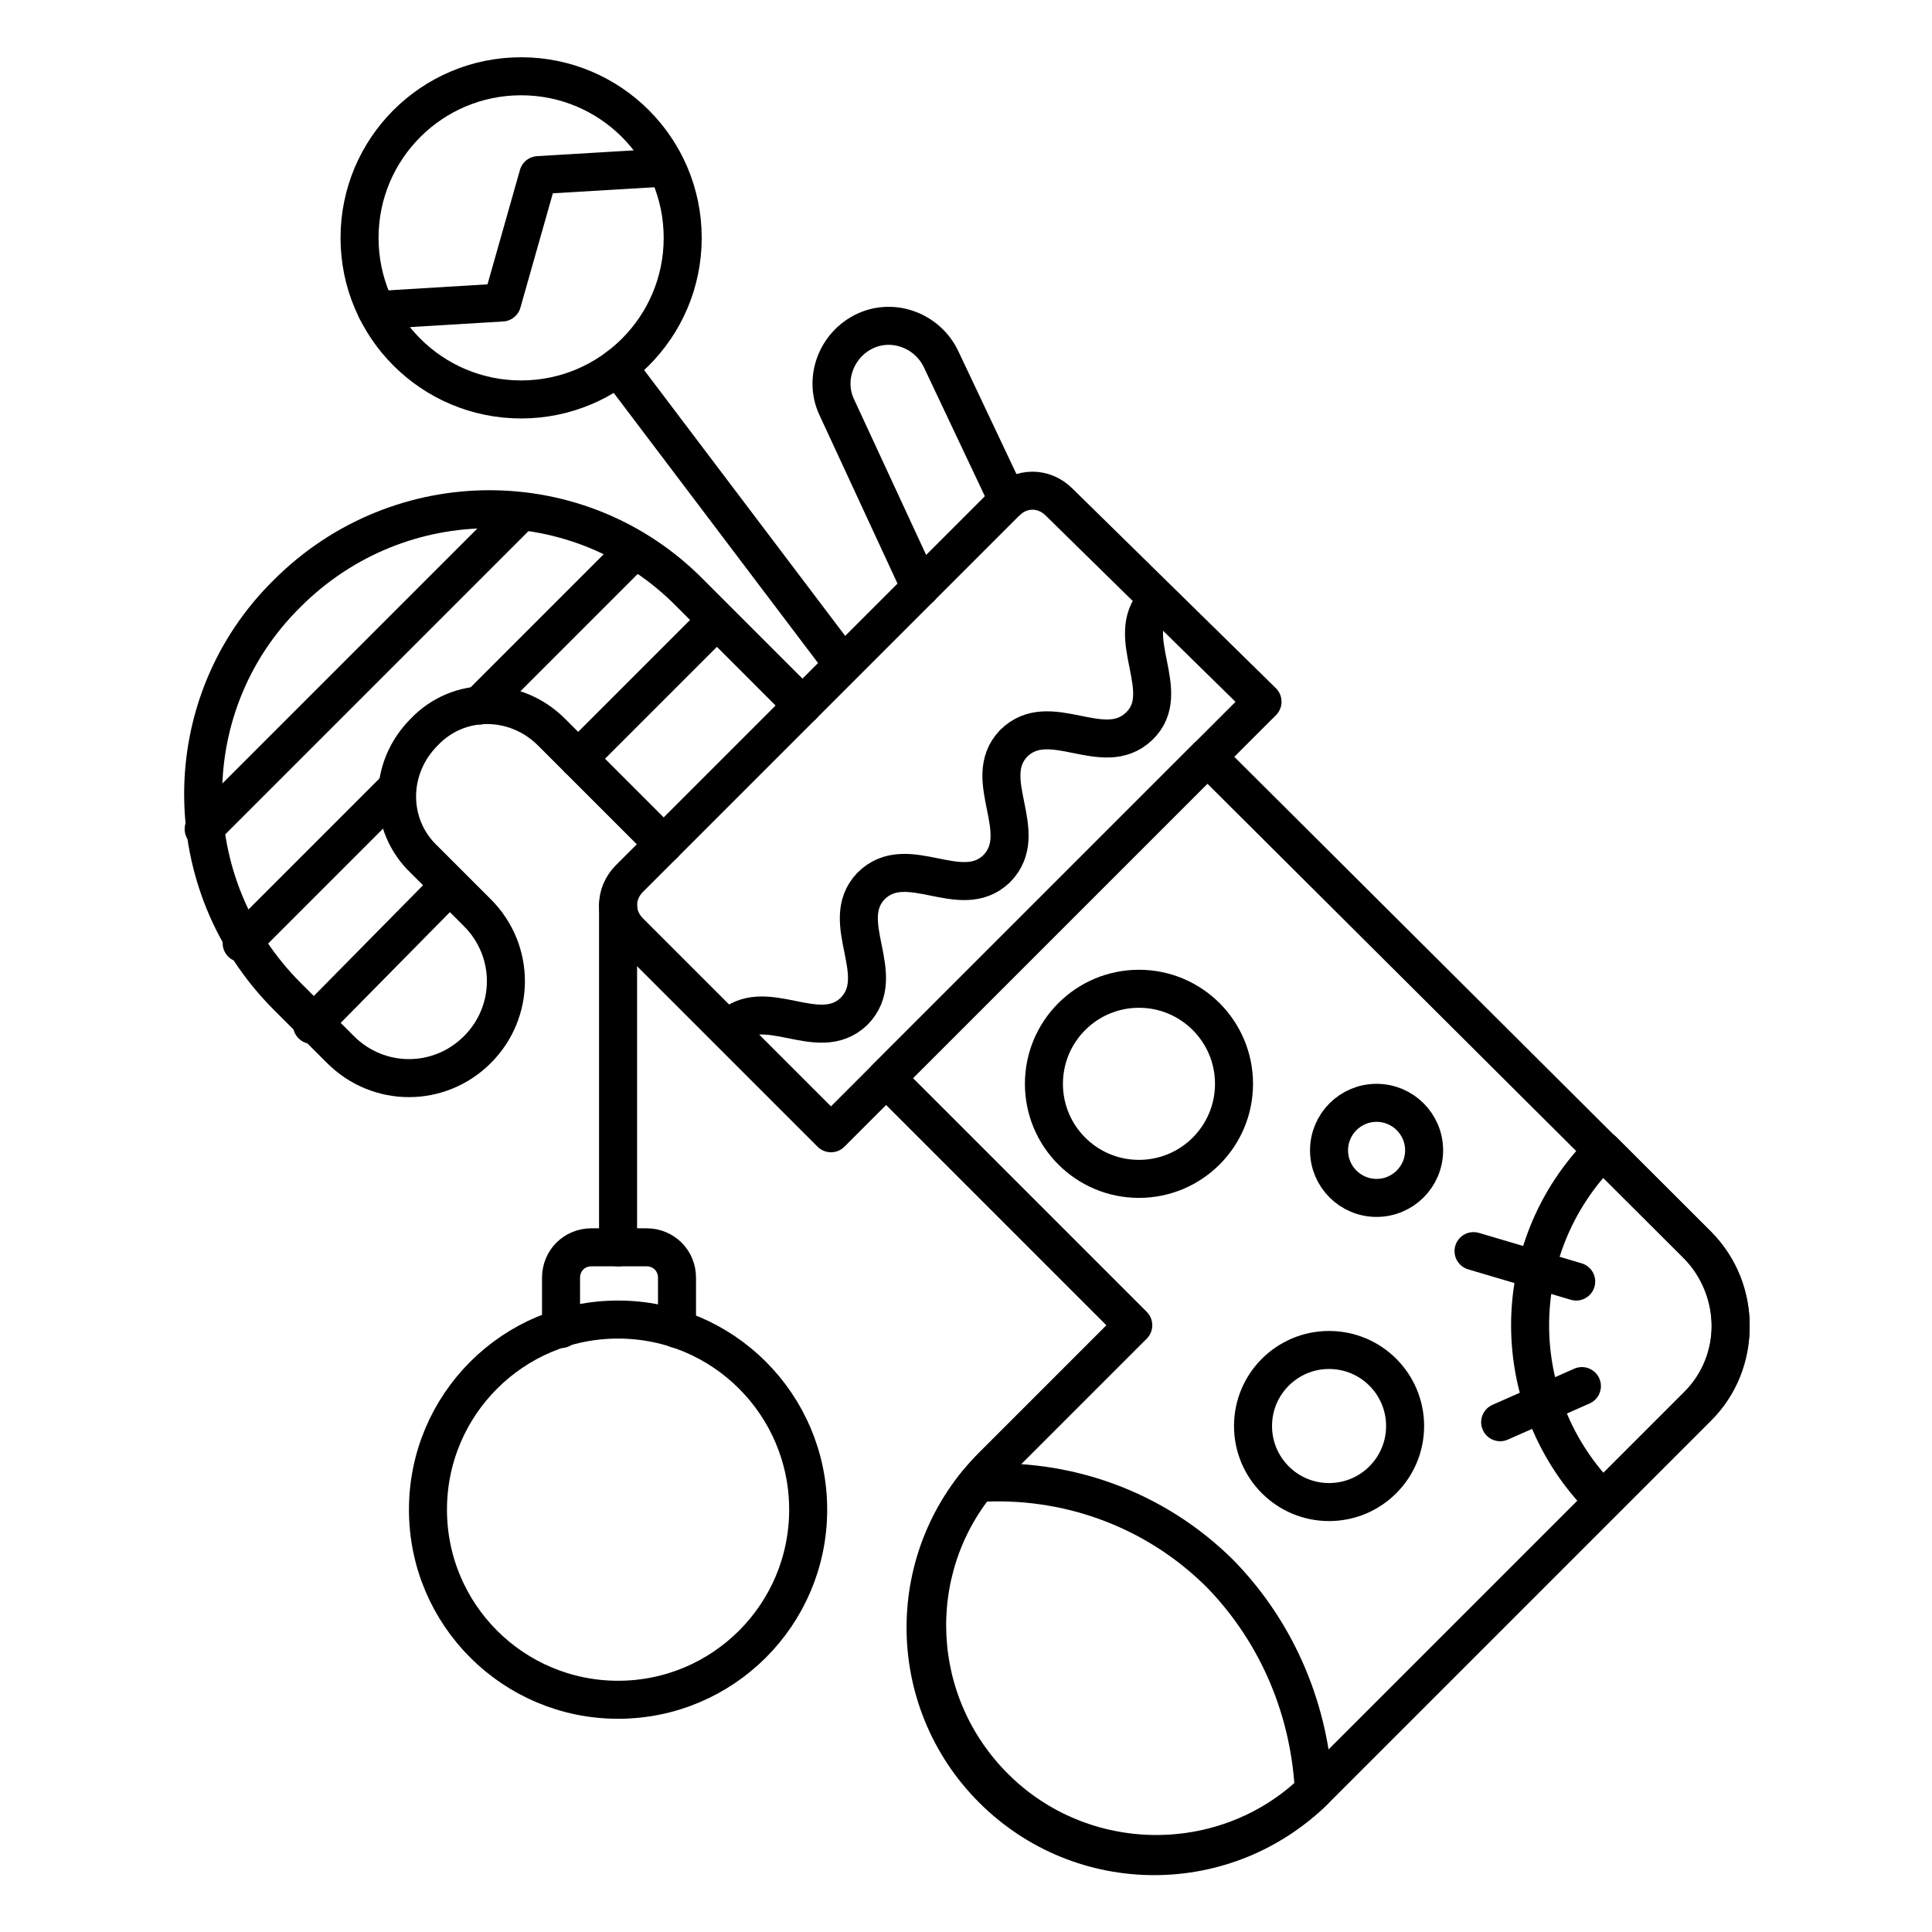 <?xml version="1.0" encoding="UTF-8"?>
<!-- Uploaded to: ICON Repo, www.iconrepo.com, Generator: ICON Repo Mixer Tools -->
<svg width="800px" height="800px" version="1.1" viewBox="144 144 512 512" xmlns="http://www.w3.org/2000/svg">
 <g fill="none" stroke="#000000" stroke-linecap="round" stroke-linejoin="round" stroke-miterlimit="10" stroke-width="2">
  <path transform="matrix(5.038 0 0 5.038 148.09 148.09)" d="m65.6 36.1-22.7 22.7-10.6-10.6c-0.8-0.8-0.8-2 0-2.8l19.8-19.8c0.8-0.8 2-0.8 2.8 0z"/>
  <path transform="matrix(5.038 0 0 5.038 148.09 148.09)" d="m45.8 55.9 13 13-7.4 7.4c-4.7 4.7-4.7 12.3 0 17s12.3 4.7 17 0l20.1-20.1c2.3-2.3 2.3-6.1 0-8.5l-25.801-25.7z"/>
  <path transform="matrix(5.038 0 0 5.038 148.09 148.09)" d="m63.4 82c-3.5-3.5-8.2-5.1-12.8-4.8-3.8 4.7-3.5 11.6 0.9 16 4.6 4.6 12.1 4.7 16.8 0.2-0.2-4.1-1.8-8.2-4.9-11.4z"/>
  <path transform="matrix(5.038 0 0 5.038 148.09 148.09)" d="m88.5 64.7-5-5c-5.1 5.1-5.1 13.3 0 18.4l5-5c2.3-2.3 2.3-6.1 0-8.399z"/>
  <path transform="matrix(5.038 0 0 5.038 148.09 148.09)" d="m82.4 72.1-4.3 1.9"/>
  <path transform="matrix(5.038 0 0 5.038 148.09 148.09)" d="m82.1 66.6-5.4-1.6"/>
  <path transform="matrix(5.038 0 0 5.038 148.09 148.09)" d="m34.1 43.6-5.9-5.9c-1.9-1.9-4.9-1.9-6.7 0-1.9 1.9-1.9 4.9 0 6.7l2.8 2.8c2 2 2 5.2 0 7.2-2 2-5.2 2-7.2 0l-2.8-2.8c-5.9-5.9-5.9-15.4 0-21.2 5.9-5.9 15.4-5.9 21.2 0l5.9 5.9"/>
  <path transform="matrix(5.038 0 0 5.038 148.09 148.09)" d="m41.7 78.6c0 5.523-4.478 10-10 10-5.523 0-10-4.477-10-10 0-5.524 4.477-10 10-10 5.523 0 10 4.477 10 10"/>
  <path transform="matrix(5.038 0 0 5.038 148.09 148.09)" d="m74.1 59.7c0 1.381-1.12 2.501-2.501 2.501-1.381 0-2.5-1.12-2.5-2.501 0-1.381 1.119-2.5 2.5-2.5 1.381 0 2.501 1.119 2.501 2.5"/>
  <path transform="matrix(5.038 0 0 5.038 148.09 148.09)" d="m64.1 56.2c0 2.762-2.238 5-5 5-2.761 0-4.999-2.238-4.999-5 0-2.761 2.238-5 4.999-5 2.762 0 5 2.239 5 5"/>
  <path transform="matrix(5.038 0 0 5.038 148.09 148.09)" d="m73.1 74.2c0 2.209-1.791 4-4 4s-4-1.791-4-4c0-2.21 1.791-4 4-4s4 1.79 4 4"/>
  <path transform="matrix(5.038 0 0 5.038 148.09 148.09)" d="m34.8 69.1v-2.7c0-0.9-0.7-1.6-1.6-1.6h-2.9c-0.9 0-1.6 0.7-1.6 1.6v2.7"/>
  <path transform="matrix(5.038 0 0 5.038 148.09 148.09)" d="m31.7 64.8v-18"/>
  <path transform="matrix(5.038 0 0 5.038 148.09 148.09)" d="m26.5 26.2-16.599 16.599"/>
  <path transform="matrix(5.038 0 0 5.038 148.09 148.09)" d="m20 40.7-8.1 8.1"/>
  <path transform="matrix(5.038 0 0 5.038 148.09 148.09)" d="m32.5 28.2-8.1 8.1"/>
  <path transform="matrix(5.038 0 0 5.038 148.09 148.09)" d="m22.8 45.8-7.2 7.3"/>
  <path transform="matrix(5.038 0 0 5.038 148.09 148.09)" d="m36.8 31.9-7.2 7.2"/>
  <path transform="matrix(5.038 0 0 5.038 148.09 148.09)" d="m37.5 53.3c1.9-1.9 4.7 0.9 6.6-0.9 1.9-1.9-0.9-4.7 0.9-6.6 1.9-1.9 4.7 0.9 6.6-0.9 1.9-1.9-0.9-4.7 0.9-6.6 1.9-1.9 4.7 0.9 6.6-0.9 1.9-1.8-0.9-4.7 0.9-6.6"/>
  <path transform="matrix(5.038 0 0 5.038 148.09 148.09)" d="m47.6 30.1-4.4-9.5c-0.7-1.5 0-3.3 1.5-4 1.5-0.7 3.3 0 4 1.5l3.5 7.4"/>
  <path transform="matrix(5.038 0 0 5.038 148.09 148.09)" d="m35.1 11.7c0 4.695-3.805 8.5-8.5 8.5-4.694 0-8.499-3.805-8.499-8.5 0-4.695 3.805-8.5 8.499-8.5 4.695 0 8.5 3.805 8.5 8.5"/>
  <path transform="matrix(5.038 0 0 5.038 148.09 148.09)" d="m31.7 18.5 11.8 15.601"/>
  <path transform="matrix(5.038 0 0 5.038 148.09 148.09)" d="m19 15.5 6.601-0.4 1.9-6.7 6.7-0.4"/>
 </g>
</svg>